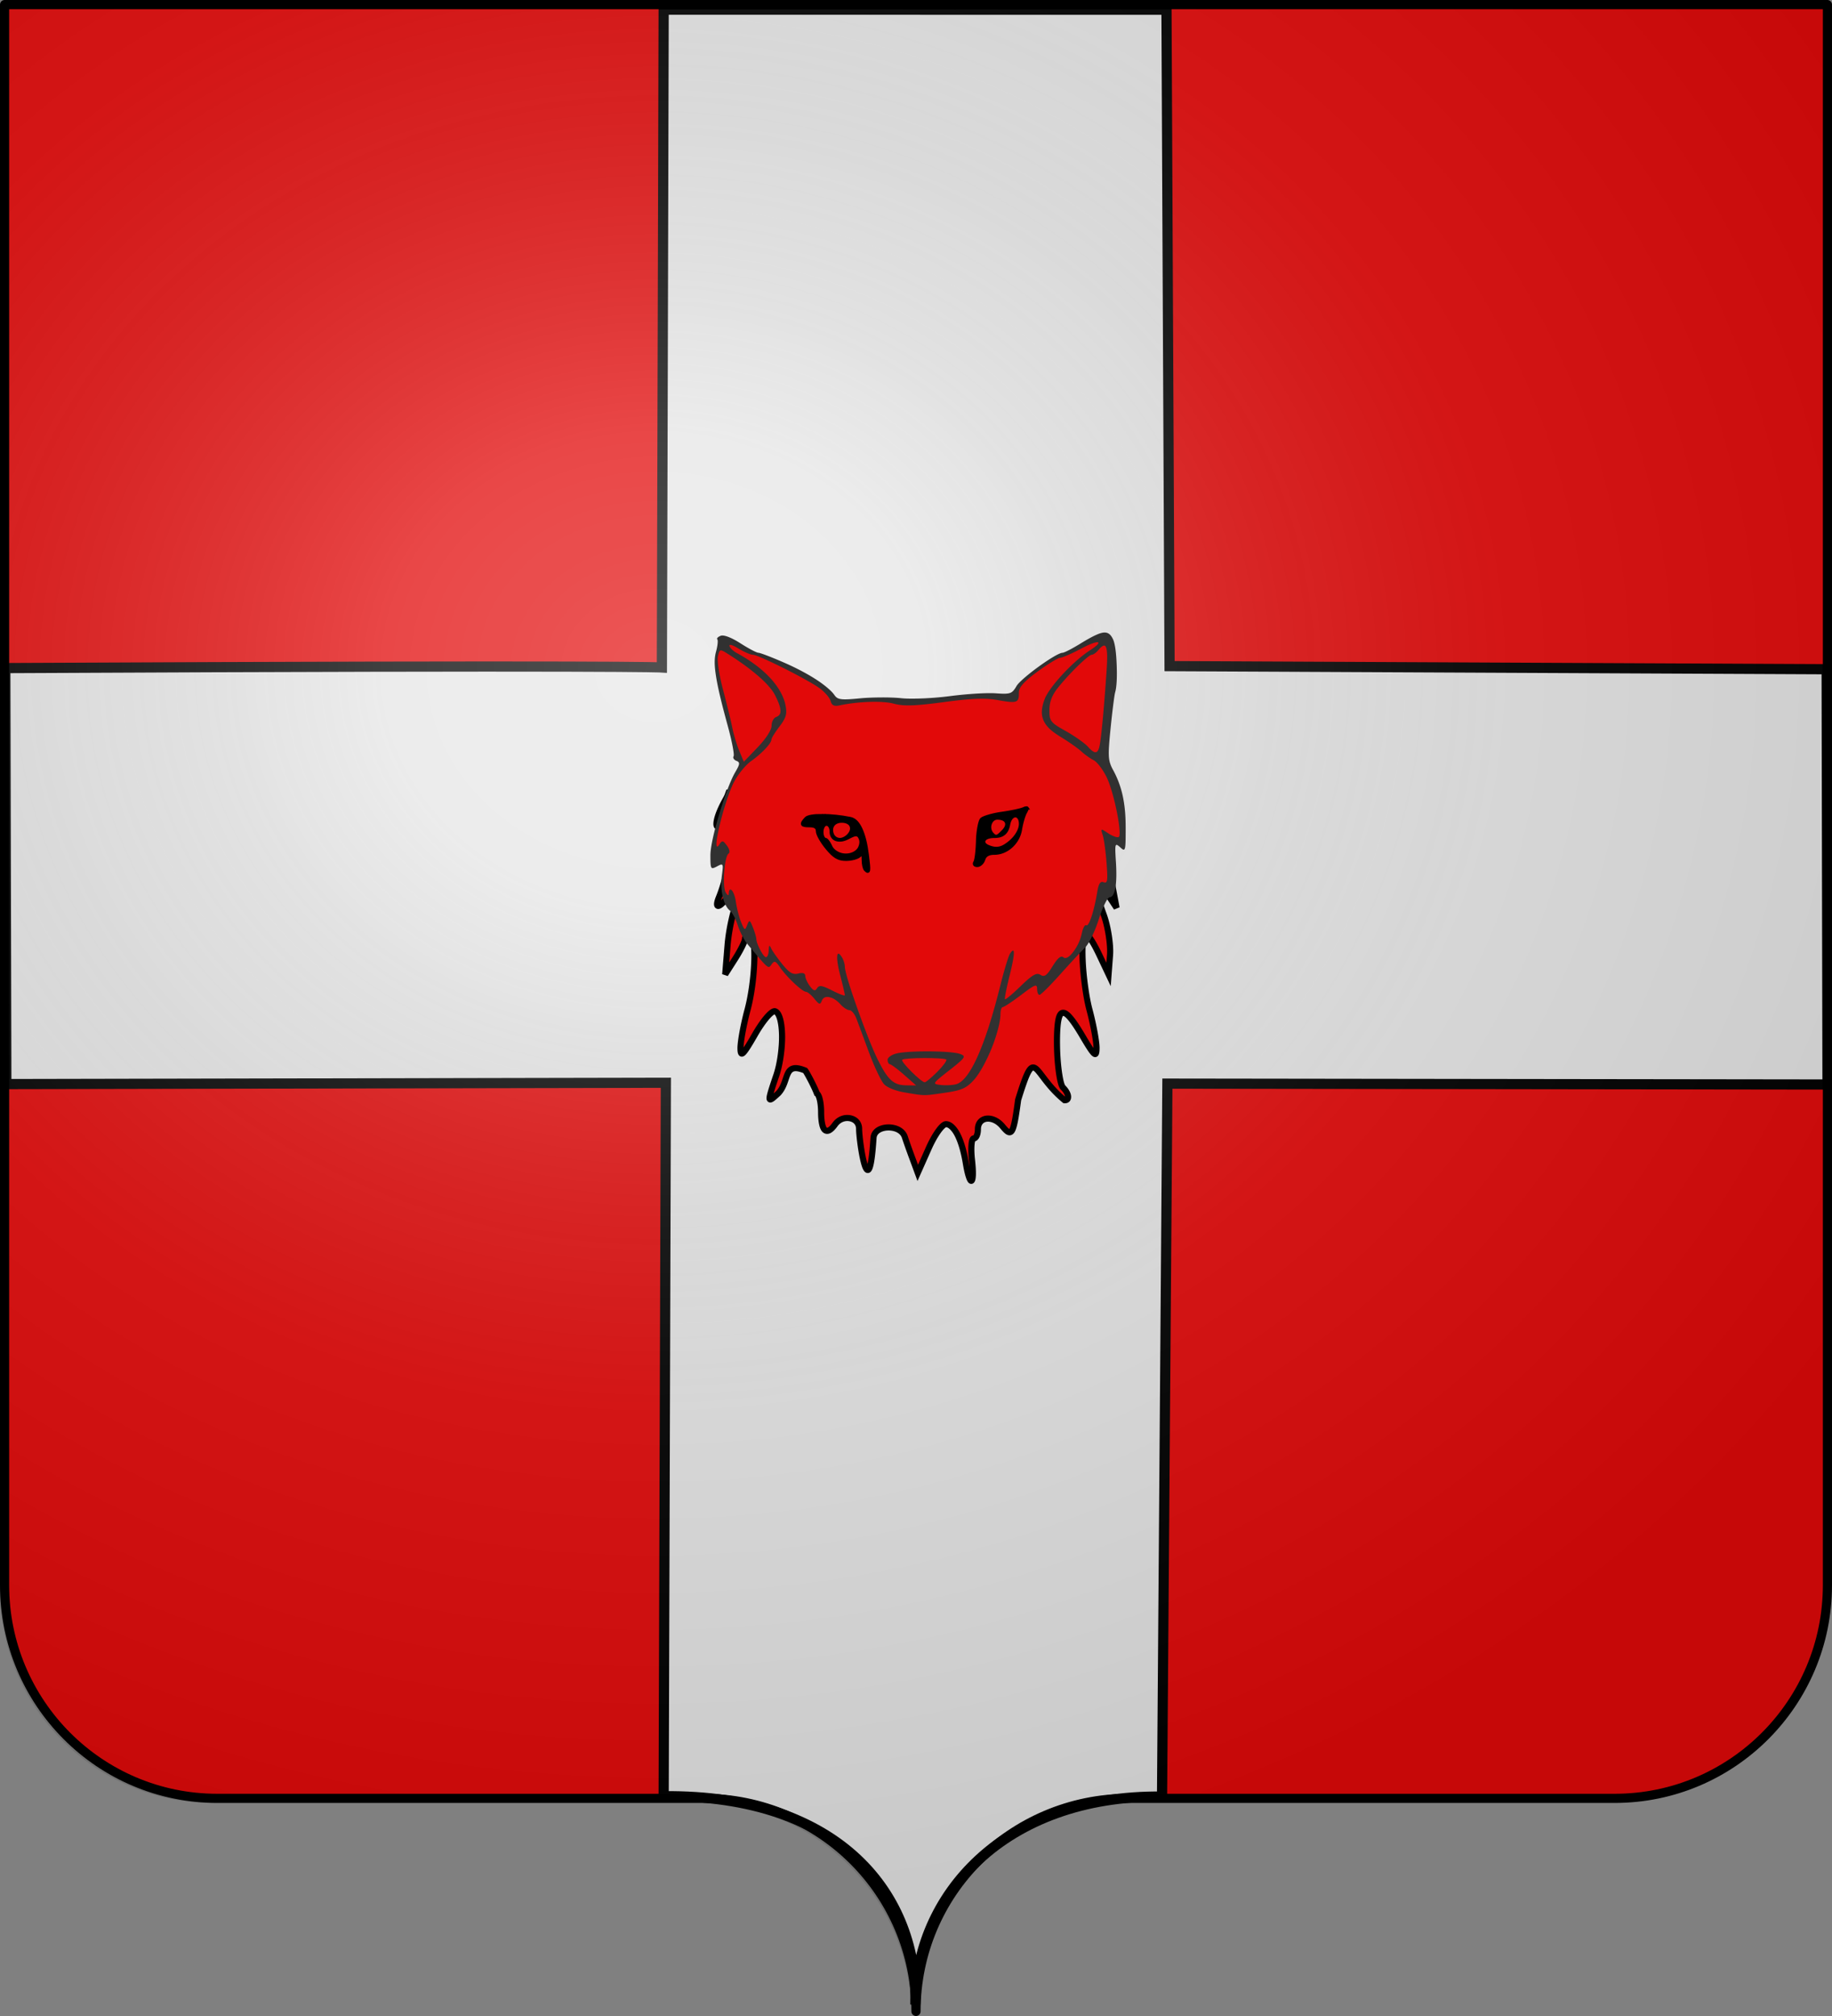 <svg xmlns="http://www.w3.org/2000/svg" xmlns:xlink="http://www.w3.org/1999/xlink" version="1.0" width="600" height="660"><rect width="100%" height="100%" fill="#808080" stroke="none"/><defs><linearGradient id="a"><stop style="stop-color:#fff;stop-opacity:.314" offset="0"/><stop style="stop-color:#fff;stop-opacity:.251" offset=".19"/><stop style="stop-color:#6b6b6b;stop-opacity:.125" offset=".6"/><stop style="stop-color:#000;stop-opacity:.125" offset="1"/></linearGradient><linearGradient id="b"><stop style="stop-color:#fff;stop-opacity:0" offset="0"/><stop style="stop-color:#000;stop-opacity:.646" offset="1"/></linearGradient><radialGradient cx="285.186" cy="200.448" r="300" fx="285.186" fy="200.448" id="c" xlink:href="#a" gradientUnits="userSpaceOnUse" gradientTransform="matrix(1.551 0 0 1.35 1157.439 -52.764)"/></defs><path d="M300 658.5c0-38.505 31.203-69.754 69.65-69.754h159.2c38.447 0 69.65-31.25 69.65-69.754V1.5H1.5v517.492c0 38.504 31.203 69.754 69.65 69.754h159.2c38.447 0 69.65 31.25 69.65 69.753z" style="fill:#e20909;fill-opacity:1;fill-rule:nonzero;stroke:none;stroke-width:5;stroke-linecap:round;stroke-linejoin:round;stroke-miterlimit:4;stroke-dashoffset:0;stroke-opacity:1"/><path d="M1.746 218.721c203.478-1.01 215.032-.206 215.032-.206l.58-215.349 164.68.016 1.01 214.895 215.191 1.017.29 135.954-216.194-.29-1.753 233.41c-51.908-.586-81.02 32.766-80.78 68.065 1.047-35.26-24.148-68.762-82.445-68.182l.72-233.582-216.005.439-.326-136.187z" style="fill:#e6e6e6;fill-rule:evenodd;stroke:#000;stroke-width:3.333px;stroke-linecap:butt;stroke-linejoin:miter;stroke-opacity:1"/><path d="M1385.333 1.5V518.99c0 38.505 31.203 69.755 69.65 69.755h159.2c38.447 0 69.65 31.25 69.65 69.754 0-38.504 31.203-69.754 69.65-69.754h159.2c38.447 0 69.65-31.25 69.65-69.755V1.5h-597z" style="fill:url(#c);fill-opacity:1;fill-rule:evenodd;stroke:none" transform="translate(-1385.333 1.5)"/><path d="M300 658.5c0-38.504 31.203-69.754 69.65-69.754h159.2c38.447 0 69.65-31.25 69.65-69.753V1.5H1.5v517.493c0 38.504 31.203 69.753 69.65 69.753h159.2c38.447 0 69.65 31.25 69.65 69.754z" style="fill:none;fill-opacity:1;fill-rule:nonzero;stroke:#000;stroke-width:3;stroke-linecap:round;stroke-linejoin:round;stroke-miterlimit:4;stroke-dasharray:none;stroke-dashoffset:0;stroke-opacity:1"/><path style="fill:#e20909;fill-opacity:1;stroke:#000;stroke-width:2;stroke-miterlimit:4;stroke-opacity:1;stroke-dasharray:none" d="M305.141 127.343H181.387c-.244.635-.307 1.041-.924 2.14-1.038 1.849-1.825 3.515-2.334 4.912-.51 1.397-.744 2.54-.73 3.259.015.718.291 1.013.827.827.535-.187 1.33-.87 2.383-2.189l3.112-3.89-.924 8.559c-.48 4.316-1.13 8.222-1.897 11.672-.766 3.45-1.65 6.444-2.674 8.95-.544 1.33-.692 2.17-.584 2.577.11.406.488.363 1.022 0 .533-.363 1.215-1.066 1.945-2.043.729-.977 1.491-2.213 2.188-3.647.788-1.624 1.596-2.857 2.237-3.55.32-.348.598-.579.826-.633.229-.054.387.062.487.34.196.552.098 1.69-.244 3.064-.34 1.376-.925 2.988-1.653 4.523-.728 1.536-1.474 4.018-2.09 6.76-.618 2.743-1.107 5.744-1.314 8.366l-.778 9.532 3.258-5.106c1.788-2.803 3.258-5.78 3.258-6.615 0-.417.156-.797.438-1.07.282-.272.69-.437 1.118-.437.29 0 .526.248.73.68.203.433.366 1.063.486 1.849.24 1.57.321 3.772.243 6.274a80.025 80.025 0 0 1-.68 8.073c-.378 2.793-.9 5.58-1.557 8.025-1.263 4.708-2.283 10.31-2.285 12.45-.001.798.056 1.336.194 1.605.139.269.334.274.681-.049.694-.645 1.898-2.543 3.842-5.933 1.304-2.274 2.69-4.296 3.89-5.69 1.2-1.395 2.212-2.162 2.723-1.994.717.236 1.27 1.183 1.653 2.577.382 1.395.594 3.23.632 5.302.038 2.071-.123 4.346-.437 6.614-.315 2.268-.784 4.534-1.46 6.517-1.538 4.516-2.278 6.837-2.187 7.587.045.375.3.365.778.049.478-.317 1.162-.959 2.09-1.8.948-1.007 1.52-2.186 1.946-3.307.426-1.121.716-2.198 1.118-3.064.402-.866.924-1.509 1.8-1.75.874-.243 2.093-.071 3.938.68.504.643 2.802 4.849 3.841 7.538.373.23.726 1.028.973 2.14.247 1.113.389 2.541.389 3.988 0 1.577.13 2.87.34 3.843.211.971.479 1.599.876 1.945.397.346.9.397 1.458.097.56-.3 1.2-.93 1.897-1.896.621-.863 1.43-1.47 2.285-1.8a4.747 4.747 0 0 1 2.578-.243c.829.153 1.595.529 2.14 1.118.543.59.874 1.406.874 2.384 0 2.096.811 8.647 1.8 11.77.247.78.516 1.327.778 1.556.261.228.52.131.778-.438.513-1.139.98-4.113 1.361-9.922.074-1.117.641-1.952 1.508-2.529.866-.577 2.033-.894 3.209-.924 1.176-.03 2.4.204 3.404.73s1.789 1.343 2.14 2.431c.488 1.518 1.65 4.778 2.577 7.247l1.653 4.474 3.55-7.976c.97-2.197 2.08-4.197 3.112-5.641 1.031-1.445 1.983-2.335 2.577-2.335.665 0 1.309.324 1.945.924.636.6 1.28 1.456 1.848 2.578 1.137 2.244 2.087 5.474 2.723 9.338.338 2.055.696 3.538 1.021 4.474.325.937.603 1.347.827 1.216.224-.131.4-.797.437-1.945.037-1.148-.053-2.799-.291-4.912-.217-1.926-.253-3.692-.146-4.961.106-1.27.354-2.043.73-2.043.375 0 .725-.328.972-.875.246-.548.389-1.316.389-2.14 0-1.041.315-1.853.826-2.432.511-.579 1.23-.928 2.043-1.021.812-.093 1.721.07 2.626.486.904.417 1.79 1.093 2.577 2.043.76.919 1.345 1.551 1.848 1.8.502.248.91.117 1.264-.487.706-1.209 1.232-4.31 1.994-10.019 1.465-4.673 2.45-7.54 3.306-9.095.428-.777.825-1.238 1.216-1.41.39-.172.785-.073 1.215.243.86.633 1.88 2.148 3.356 4.037 1.476 1.889 3.422 4.158 6.127 6.371.43.007.739-.104.924-.34.184-.237.245-.62.194-1.022-.101-.802-.665-1.832-1.653-2.82-.474-.475-.912-2.194-1.265-4.572-.352-2.379-.62-5.418-.68-8.56-.068-3.484.034-6.156.291-8.025.258-1.869.663-2.925 1.313-3.21.326-.142.73-.102 1.167.146.437.249.902.678 1.46 1.313 1.113 1.272 2.487 3.332 4.132 6.128 1.927 3.274 3.084 5.079 3.745 5.642.33.282.504.252.632-.049.128-.3.193-.883.194-1.702.005-2.14-1.022-7.742-2.285-12.45-.603-2.248-1.08-4.928-1.459-7.685-.378-2.756-.658-5.573-.778-8.122-.12-2.549-.124-4.844.049-6.468.172-1.624.522-2.595 1.02-2.578.322.011.976.747 1.751 1.946.776 1.198 1.673 2.86 2.529 4.669l3.112 6.565.486-6.37c.129-1.752-.057-4.12-.437-6.518-.38-2.398-.955-4.825-1.654-6.712-1.396-3.773-2.896-8.608-3.306-10.748-.152-.792-.222-1.376-.195-1.702.028-.326.136-.416.39-.243.506.346 1.526 1.745 3.209 4.28l4.133 6.225-1.021-5.447a302.22 302.22 0 0 1-2.723-17.168c-.631-4.973-.909-8.576-.584-8.9.188-.188.613.147 1.167.826.555.68 1.238 1.704 1.897 2.918.658 1.215 1.25 2.132 1.702 2.627.45.495.76.568.778.097.053-1.48-.81-4.533-1.945-7.538-.807-2.136-1.703-3.652-2.578-5.156z" transform="translate(57.24 132.134)"/><path d="M-86.367 56.941c.798-.098 1.42.055 1.937.438.517.382.925.998 1.313 1.844.306.668.585 1.893.78 3.375.196 1.48.31 3.22.376 5 .065 1.78.083 3.592 0 5.156-.083 1.564-.25 2.884-.5 3.719-.26.861-.936 6.18-1.5 11.812-.46 4.58-.668 7.228-.563 9.094.053.933.188 1.657.407 2.344.218.686.506 1.333.906 2.062a31.514 31.514 0 0 1 3.219 8.563c.338 1.56.588 3.227.75 5 .161 1.772.218 3.664.218 5.718 0 3.715-.015 5.632-.25 6.438-.117.403-.282.544-.531.469-.249-.076-.572-.363-1-.75-.428-.388-.76-.65-1-.75-.24-.101-.41-.034-.5.28-.181.631-.102 2.208.094 5.282.233 3.661.168 6.54-.188 8.5-.177.98-.433 1.74-.75 2.25-.316.51-.675.773-1.125.781-.338.006-.925.826-1.562 2.125-.638 1.3-1.34 3.066-1.969 5.032-.629 1.965-1.434 4.002-2.25 5.687-.816 1.685-1.642 3.034-2.25 3.625-1.217 1.182-4.898 5.138-8.187 8.813-3.29 3.674-6.327 6.687-6.75 6.687-.212 0-.423-.203-.563-.562-.14-.36-.219-.86-.219-1.407 0-.431-.052-.742-.187-.906-.136-.164-.348-.203-.719-.062-.742.282-2.06 1.237-4.344 2.968-2.887 2.19-5.587 3.967-6 3.97-.206 0-.393.247-.531.655-.138.409-.216.975-.219 1.594-.006 1.374-.326 3.14-.843 5.094a53.061 53.061 0 0 1-2.094 6.219 54.575 54.575 0 0 1-2.844 5.968c-1.01 1.81-2.04 3.353-3.031 4.438-.591.647-1.151 1.182-1.719 1.625a8.455 8.455 0 0 1-1.844 1.094c-1.363.597-3.08.962-5.718 1.343-3.574.517-5.22.793-6.813.782-1.593-.011-3.129-.31-6.5-.875a20.564 20.564 0 0 1-4-1.094c-1.21-.477-2.173-1.034-2.656-1.531-.484-.498-1.297-1.913-2.188-3.782a82.35 82.35 0 0 1-2.75-6.53c-1.735-4.676-3.613-9.738-4.187-11.25-.288-.757-.683-1.44-1.094-1.938-.411-.499-.851-.813-1.187-.813-.337 0-.842-.218-1.375-.562a8.138 8.138 0 0 1-1.563-1.344c-.6-.663-1.22-1.197-1.844-1.594a5.407 5.407 0 0 0-1.812-.75c-.564-.114-1.08-.091-1.5.094-.421.185-.742.53-.938 1.031-.278.714-.494 1.055-.843.969-.35-.086-.826-.614-1.625-1.594-1.01-1.237-2.242-2.25-2.72-2.25-.293 0-.84-.303-1.53-.812-.69-.51-1.515-1.224-2.375-2.032-1.72-1.615-3.545-3.618-4.594-5.156-.727-1.064-1.197-1.638-1.594-1.781-.199-.072-.374-.039-.562.094-.189.132-.4.368-.625.687-.278.391-.47.71-.72.813-.248.102-.543.005-1.03-.407-.976-.823-2.715-2.921-6.25-7.156-.516-.618-1.101-1.6-1.657-2.687-.555-1.088-1.079-2.28-1.406-3.313a18.023 18.023 0 0 0-1.25-2.969c-.474-.886-.982-1.593-1.375-1.906-.527-.42-.981-1.065-1.375-1.844-.394-.778-.702-1.693-.937-2.718a18.593 18.593 0 0 1-.438-3.313 20.001 20.001 0 0 1 .156-3.531c.27-2.011.393-3.046.188-3.438-.103-.196-.306-.238-.594-.156-.288.083-.67.286-1.187.563-.515.275-.922.462-1.22.53-.297.07-.484.019-.624-.218-.28-.473-.313-1.676-.313-3.969 0-1.281.302-3.269.813-5.625.51-2.355 1.25-5.056 2.062-7.78.812-2.726 1.722-5.485 2.625-7.876.904-2.39 1.778-4.428 2.563-5.781.814-1.403 1.251-2.23 1.312-2.781.03-.276-.04-.492-.187-.657-.147-.164-.371-.284-.688-.406-.407-.156-.71-.417-.875-.687-.165-.27-.188-.559-.031-.813.157-.254.012-1.536-.344-3.375-.355-1.839-.928-4.245-1.625-6.781-1.986-7.23-3.197-12.274-3.781-16-.292-1.863-.445-3.373-.437-4.688.007-1.314.165-2.42.437-3.406.529-1.915.705-3.732.406-4.031-.15-.15-.073-.35.125-.563.199-.212.55-.42 1-.593.492-.19 1.366-.059 2.5.375 1.134.433 2.517 1.162 3.969 2.093 2.662 1.709 5.307 3.094 5.875 3.094.568 0 4.348 1.447 8.406 3.219 3.922 1.712 7.53 3.618 10.407 5.469a36.608 36.608 0 0 1 3.718 2.718c1.028.864 1.827 1.669 2.344 2.407.275.392.55.713.906.937.357.224.802.36 1.407.438 1.209.154 3.079.024 6.28-.282 2.016-.192 4.522-.27 6.938-.28 2.416-.01 4.725.072 6.375.25 1.669.178 4.269.181 7.157.062 2.887-.12 6.062-.387 8.843-.75 2.75-.36 5.828-.644 8.563-.813 2.734-.169 5.132-.197 6.531-.094 2.335.173 3.632.193 4.531-.125.45-.158.8-.416 1.125-.78.326-.365.641-.844 1-1.47.367-.638 1.365-1.638 2.688-2.78 1.323-1.143 2.958-2.422 4.625-3.626 1.667-1.204 3.351-2.333 4.75-3.156 1.398-.824 2.514-1.344 3.031-1.344.517 0 3.123-1.333 5.781-2.969 1.818-1.118 3.3-1.963 4.532-2.562 1.232-.6 2.2-.964 3-1.063z" style="fill:#313131;fill-opacity:1" transform="translate(447.69 150.17)"/><path d="M-88.145 60.09c-.312-.062-.977.094-1.906.437-.93.344-2.122.888-3.563 1.657-3.102 1.655-6.219 3-6.906 3-.344 0-1.323.528-2.656 1.343a67.802 67.802 0 0 0-4.688 3.157c-2.292 1.687-3.827 2.978-4.781 4.062-.477.542-.817 1.027-1.031 1.5a3.252 3.252 0 0 0-.313 1.375c0 .827-.028 1.47-.187 1.938-.16.468-.432.773-.907.937-.474.164-1.15.181-2.093.094-.945-.088-2.18-.277-3.75-.563-2.037-.37-4.154-.509-6.907-.406-2.753.103-6.13.445-10.718 1.063-4.774.642-8.042.981-10.532 1.062-2.49.081-4.197-.096-5.812-.531-.934-.252-2.156-.434-3.531-.531-1.375-.098-2.91-.114-4.532-.063-3.244.101-6.774.5-9.843 1.156-.855.183-1.489.162-1.938-.062-.449-.224-.723-.643-.906-1.344-.138-.526-.603-1.273-1.25-2.031a14.375 14.375 0 0 0-2.313-2.156c-1.896-1.403-6.937-4.168-11.718-6.563-2.391-1.198-4.718-2.314-6.563-3.125-1.845-.811-3.202-1.311-3.656-1.312-.731-.003-2.846-.909-4.688-2.032-.947-.577-1.754-.978-2.28-1.125-.264-.073-.447-.077-.563-.031-.117.046-.152.17-.094.344.224.673 1.276 1.674 2.344 2.25a49.767 49.767 0 0 1 6.156 3.906c1.837 1.373 3.442 2.805 4.812 4.281 1.37 1.477 2.491 3.006 3.344 4.532.853 1.525 1.434 3.041 1.719 4.562.248 1.322.3 2.327 0 3.344s-.93 2.044-1.969 3.406c-1.437 1.884-2.638 3.8-2.656 4.25-.014.33-.204.804-.563 1.344s-.88 1.154-1.5 1.812c-1.238 1.318-2.922 2.785-4.687 4.032-.901.636-1.981 1.735-3 3-1.019 1.264-1.98 2.686-2.625 3.968-.876 1.743-1.762 4.164-2.594 6.75a96.936 96.936 0 0 0-2.125 7.719c-.546 2.38-.917 4.407-.937 5.531-.01.562.083.886.25.938.166.051.407-.19.78-.781.406-.642.72-.946 1.063-.875.343.07.72.522 1.344 1.375.4.546.683 1.1.781 1.562.099.463.032.845-.218 1-.339.21-.663.98-.907 2.063-.243 1.082-.423 2.455-.53 3.875a32.73 32.73 0 0 0-.063 4.125c.068 1.222.245 2.198.53 2.687.285.487.538.765.72.844.181.079.272-.047.28-.406.018-.714.133-1.112.313-1.282.18-.17.436-.118.688.157.252.274.517.755.75 1.375.233.62.44 1.383.562 2.25.292 2.062 1.053 5.1 1.72 6.75.553 1.371.885 2.083 1.155 2.218.27.136.488-.304.844-1.218.36-.925.59-1.36.844-1.25.254.11.549.76 1.062 2.062.611 1.548 1.094 3.23 1.094 3.719 0 .808.598 2.3 1.281 3.594.342.646.695 1.253 1.032 1.687.336.435.63.688.843.688.231 0 .46-.249.625-.657.165-.408.262-.975.282-1.593.026-.831.1-1.295.218-1.407.119-.112.28.12.532.688.373.846 2.022 3.198 3.656 5.219 1.16 1.434 2.043 2.34 2.844 2.812.4.236.761.36 1.156.406.394.046.805.018 1.25-.093.764-.192 1.335-.225 1.719-.094.384.13.583.42.593.875.018.747.702 2.246 1.532 3.344.594.785 1.021 1.212 1.375 1.312.353.1.643-.13.968-.656.167-.27.359-.452.594-.563.236-.11.505-.151.875-.093.74.115 1.832.586 3.5 1.437 2.275 1.16 4.125 1.844 4.125 1.5 0-.344-.707-3.353-1.562-6.656-.764-2.948-1.048-5.092-.938-6.156.055-.533.208-.808.469-.75.261.057.603.43 1.062 1.156.512.809.96 2.237.97 3.156.006.71.458 2.547 1.218 5.031.76 2.484 1.82 5.615 2.969 8.844 2.296 6.459 5.003 13.357 6.656 16.625.853 1.686 1.602 3.068 2.312 4.156.711 1.089 1.388 1.89 2.094 2.5.706.61 1.441 1.03 2.281 1.282.84.25 1.795.332 2.907.343l2.906.032-3.906-3.438c-2.154-1.902-4.275-3.477-4.688-3.5-.206-.011-.395-.204-.531-.469a2.208 2.208 0 0 1-.219-1c0-.392.36-.834.938-1.218.577-.384 1.368-.713 2.25-.907 1.084-.238 2.742-.396 4.656-.5a97.893 97.893 0 0 1 6.219-.125c2.123.024 4.192.106 5.906.25 1.714.145 3.065.336 3.75.594.519.196.907.354 1.094.563.187.208.17.457-.063.812-.466.71-1.857 1.871-4.531 3.969-2.824 2.215-4.233 3.327-4.594 3.937-.18.305-.088.473.219.594.307.12.823.2 1.531.281 1.58.18 3.83.076 5-.218.566-.143 1.139-.452 1.719-.907.58-.454 1.157-1.049 1.75-1.812 1.186-1.527 2.397-3.664 3.625-6.406 1.228-2.743 2.492-6.102 3.75-10.032 1.257-3.93 2.506-8.441 3.781-13.531 1.18-4.71 2.553-9.195 3.031-9.969.442-.714.783-1.08 1-1.125.218-.045.319.245.313.844-.012 1.198-.47 3.65-1.375 7.281-1.023 4.104-1.725 7.62-1.531 7.813.193.193 2.51-1.742 5.156-4.313 1.905-1.851 3.217-2.978 4.187-3.531.486-.277.885-.42 1.25-.437.366-.017.68.08 1 .28.327.204.62.33.907.345.286.014.576-.07.875-.282.597-.424 1.26-1.323 2.218-2.875.855-1.382 1.552-2.292 2.125-2.75.287-.229.54-.356.782-.375.242-.018.472.072.687.25a.87.87 0 0 0 .656.188c.246-.021.499-.109.782-.281.566-.345 1.178-.981 1.78-1.782.604-.8 1.2-1.758 1.688-2.812a15.08 15.08 0 0 0 1.094-3.313c.169-.843.427-1.536.688-2 .26-.463.523-.671.75-.531.217.135.487-.099.78-.594.295-.494.611-1.258.938-2.25.655-1.984 1.35-4.851 1.875-8.031.232-1.402.48-2.301.813-2.812.166-.256.35-.404.562-.47.213-.064.447-.041.72.063.31.12.567.146.75.032.182-.115.304-.364.374-.813.14-.898.057-2.563-.156-5.406-.28-3.72-.836-7.853-1.25-9.156-.376-1.181-.554-1.767-.313-1.844.242-.077.884.375 2.22 1.25a9.129 9.129 0 0 0 2.093 1.031c.606.197 1.098.246 1.281.063.283-.283.297-1.36.156-2.875-.14-1.516-.448-3.486-.875-5.563a80.532 80.532 0 0 0-1.53-6.219c-.575-1.968-1.197-3.718-1.782-4.906a21.826 21.826 0 0 0-2.156-3.5c-.768-1-1.508-1.75-2.063-2.031-1.11-.564-2.91-1.836-4-2.844-1.09-1.008-4.125-3.15-6.75-4.75-1.52-.927-2.773-1.814-3.719-2.719-.945-.905-1.588-1.834-2-2.812-.41-.978-.583-2.01-.5-3.156.084-1.146.4-2.404.938-3.813.386-1.01 1.17-2.265 2.187-3.656 1.018-1.391 2.29-2.904 3.688-4.406 1.398-1.503 2.909-3 4.437-4.344 1.53-1.344 3.061-2.553 4.47-3.469 1.24-.808 2.056-1.43 2.468-1.875.206-.223.294-.403.312-.531.019-.128-.031-.22-.187-.25z" style="fill:#e20909;fill-opacity:1;stroke:none" transform="translate(447.69 150.17)"/><path d="M-144.989 196.215c-3.43.01-6.857.2-7.219.562-.144.145.148.658.72 1.375.57.717 1.396 1.615 2.28 2.5.885.886 1.831 1.756 2.625 2.407.795.65 1.449 1.08 1.75 1.093.358.015 2.219-1.53 4.125-3.437.954-.954 1.75-1.869 2.282-2.594.531-.725.803-1.26.656-1.406-.36-.36-3.79-.51-7.219-.5z" style="fill:#e20909;fill-opacity:1;stroke:none" transform="translate(447.69 150.17)"/><path d="M-176.989 120.184c-.275 0-.506.23-.687.593a3.202 3.202 0 0 0-.313 1.407c0 .55.098 1.043.25 1.406.152.362.363.594.594.594.23 0 .579.296.937.75.359.453.718 1.062 1.032 1.75.329.722.895 1.295 1.562 1.718.668.424 1.44.712 2.25.813.81.1 1.647.028 2.406-.219.76-.247 1.456-.663 1.97-1.281.339-.41.57-.981.687-1.531.116-.55.1-1.075-.063-1.5-.131-.343-.257-.608-.406-.782a.736.736 0 0 0-.563-.281c-.473-.014-1.168.297-2.406.938-.826.427-1.635.694-2.375.78-.74.087-1.427.005-2-.218a2.762 2.762 0 0 1-1.344-1.094c-.326-.501-.53-1.126-.53-1.875 0-.536-.1-1.021-.282-1.375-.181-.353-.444-.593-.719-.593z" style="fill:#fcef3c;fill-opacity:1;stroke:#000;stroke-opacity:1" transform="translate(447.69 150.17)"/><path d="M-178.395 116.809c-1.345-.004-2.55.059-3.469.218-.92.16-1.576.396-1.875.719-.452.49-.781.899-.969 1.219-.187.32-.218.567-.125.75.187.364.938.469 2.344.469.863 0 1.497.147 1.906.437.41.29.594.732.594 1.344 0 .487.35 1.347.906 2.344.557.996 1.343 2.13 2.188 3.156 1.195 1.45 2.131 2.368 3.094 2.937.962.57 1.932.782 3.187.782.888 0 1.823-.127 2.625-.344.803-.218 1.483-.514 1.813-.844.466-.467.754-.641.937-.437.183.203.25.796.25 1.78 0 1.394.321 2.822.688 3.188.322.322.569.526.75.563.18.037.29-.11.343-.438.106-.656-.046-2.117-.375-4.718-.236-1.87-.521-3.523-.875-4.97-.353-1.445-.782-2.67-1.25-3.687-.467-1.016-.983-1.825-1.562-2.406-.58-.581-1.218-.953-1.906-1.094-3.212-.656-6.53-.962-9.22-.968z" style="fill:#000;fill-opacity:1;stroke:#000;stroke-opacity:1" transform="translate(447.69 150.17)"/><path d="M-176.989 120.184c.275 0 .538.24.719.593.181.354.281.839.281 1.375 0 .75.205 1.374.531 1.875.327.502.771.871 1.344 1.094.573.223 1.26.305 2 .219.74-.087 1.549-.354 2.375-.781 1.238-.64 1.933-.952 2.406-.938a.736.736 0 0 1 .563.281c.15.174.275.44.406.782.163.425.179.95.063 1.5-.116.55-.348 1.122-.688 1.53-.513.62-1.21 1.035-1.969 1.282-.759.247-1.595.32-2.406.219a5.474 5.474 0 0 1-2.25-.813c-.667-.423-1.233-.996-1.562-1.718-.314-.688-.673-1.297-1.032-1.75-.358-.454-.706-.75-.937-.75-.231 0-.442-.232-.594-.594-.152-.363-.25-.856-.25-1.406 0-.55.131-1.044.313-1.407.18-.362.412-.593.687-.593z" style="fill:#e20909;fill-opacity:1;stroke:none" transform="translate(447.69 150.17)"/><path d="M-171.989 119.184c-.562 0-1.058.105-1.469.28a2.312 2.312 0 0 0-.968.75 2.153 2.153 0 0 0-.407 1.126c-.034.426.027.905.22 1.406.178.466.47.798.812 1.031a2.12 2.12 0 0 0 1.187.375c.431 0 .866-.141 1.313-.375a4.157 4.157 0 0 0 1.28-1.031c.376-.452.607-.896.688-1.312.082-.417.027-.827-.156-1.157-.183-.33-.488-.59-.906-.781-.419-.191-.969-.312-1.594-.312z" style="fill:#e20909;fill-opacity:1;stroke:none" transform="translate(447.69 150.17)"/><path d="M-121.051 118.184c-.474 0-.865.176-1.188.468-.323.292-.555.706-.687 1.157-.133.45-.16.93-.063 1.406.097.475.321.946.688 1.312.453.454.676.68 1.03.563.355-.117.82-.57 1.72-1.469.47-.47.778-.935.937-1.344.159-.408.167-.783.031-1.093-.135-.31-.398-.545-.812-.72-.414-.173-.981-.28-1.656-.28z" style="fill:#fcef3c;fill-opacity:1;stroke:#000;stroke-opacity:1" transform="translate(447.69 150.17)"/><path d="M-111.301 114.371c-.116-.165-.554-.035-1.344.281-1.017.407-4.217 1.06-7.125 1.469a29.015 29.015 0 0 0-4.063.875c-1.17.346-2.085.71-2.406 1.031-.32.32-.605 1.29-.844 2.563a29.061 29.061 0 0 0-.468 4.469c-.083 3.22-.456 6.372-.844 7-.204.33-.234.61-.094.812.14.203.444.313.875.313.41 0 .865-.232 1.25-.594.386-.363.7-.856.875-1.406.218-.687.593-1.172 1.156-1.5.564-.329 1.322-.5 2.282-.5a7.742 7.742 0 0 0 2.968-.594 8.964 8.964 0 0 0 2.594-1.656 9.657 9.657 0 0 0 1.969-2.47 9.43 9.43 0 0 0 1.062-3.062c.326-2.038 1.051-4.551 1.625-5.593.447-.81.647-1.273.532-1.438z" style="fill:#000;fill-opacity:1;stroke:#000;stroke-opacity:1" transform="translate(447.69 150.17)"/><path d="M-121.051 118.184c.675 0 1.242.107 1.656.28.414.175.677.41.812.72.136.31.128.685-.03 1.093-.16.409-.469.875-.938 1.344-.9.9-1.365 1.352-1.72 1.469-.354.117-.577-.11-1.03-.563a2.589 2.589 0 0 1-.688-1.312 2.908 2.908 0 0 1 .063-1.406c.132-.45.364-.865.687-1.157a1.723 1.723 0 0 1 1.188-.468z" style="fill:#e20909;fill-opacity:1;stroke:none" transform="translate(447.69 150.17)"/><path d="M-115.208 117.434c-.322.023-.643.234-.937.625-.294.39-.548.97-.688 1.718-.143.767-.345 1.411-.625 1.969a4.242 4.242 0 0 1-1.062 1.375c-.43.36-.938.638-1.531.813-.594.174-1.292.25-2.063.25-.73 0-1.345.102-1.812.25-.468.147-.774.359-.938.593-.163.235-.182.488 0 .75.183.263.555.52 1.125.75.652.263 1.24.435 1.813.5.572.066 1.14.022 1.687-.125.548-.146 1.078-.407 1.656-.781a13.714 13.714 0 0 0 1.875-1.469 9.975 9.975 0 0 0 1.97-2.531c.484-.9.75-1.819.75-2.562 0-.738-.152-1.273-.376-1.625-.224-.353-.521-.524-.844-.5zM-211.676 62.777c-.213.043-.37.226-.5.532-.131.305-.228.724-.375 1.312-.166.659-.074 2.212.218 4.156a63.208 63.208 0 0 0 1.375 6.594c1.217 4.582 2.605 10.202 3.063 12.5.457 2.298 1.489 5.779 2.312 7.75l1.5 3.594 4.563-4.75c1.35-1.41 2.482-2.825 3.281-4.063.8-1.238 1.25-2.286 1.25-2.968 0-.633.166-1.292.438-1.813.272-.521.65-.904 1.062-1.062.502-.193.89-.454 1.125-.813.235-.359.317-.832.281-1.406-.072-1.148-.67-2.763-1.843-5.063-.437-.856-1.138-1.796-2.032-2.812-.894-1.017-2.008-2.114-3.312-3.25-2.61-2.273-5.967-4.743-9.938-7.25-1.343-.849-2.044-1.273-2.468-1.188zM-86.364 61.246c-.423.158-.958.634-1.625 1.438-.685.825-1.655 1.5-2.156 1.5-.27 0-.836.393-1.625 1.03a43.408 43.408 0 0 0-2.875 2.595c-2.155 2.104-4.66 4.8-6.594 7.218-.965 1.206-1.647 2.348-2.094 3.532-.446 1.183-.656 2.397-.656 3.75 0 .904.016 1.626.125 2.218.11.593.332 1.075.688 1.532.355.456.855.88 1.593 1.375.739.495 1.712 1.04 2.97 1.75 2.947 1.663 6.168 3.94 7.155 5.03.583.644 1.07 1.126 1.5 1.438.432.313.787.459 1.094.438.307-.021.57-.207.781-.563.211-.356.39-.9.532-1.593.549-2.695 1.423-12.04 2.25-24 .152-2.2.232-3.939.218-5.282-.013-1.343-.138-2.286-.343-2.843-.103-.28-.22-.468-.375-.563-.156-.095-.351-.08-.563 0z" style="fill:#e20909;fill-opacity:1;stroke:none" transform="translate(447.69 150.17)"/></svg>